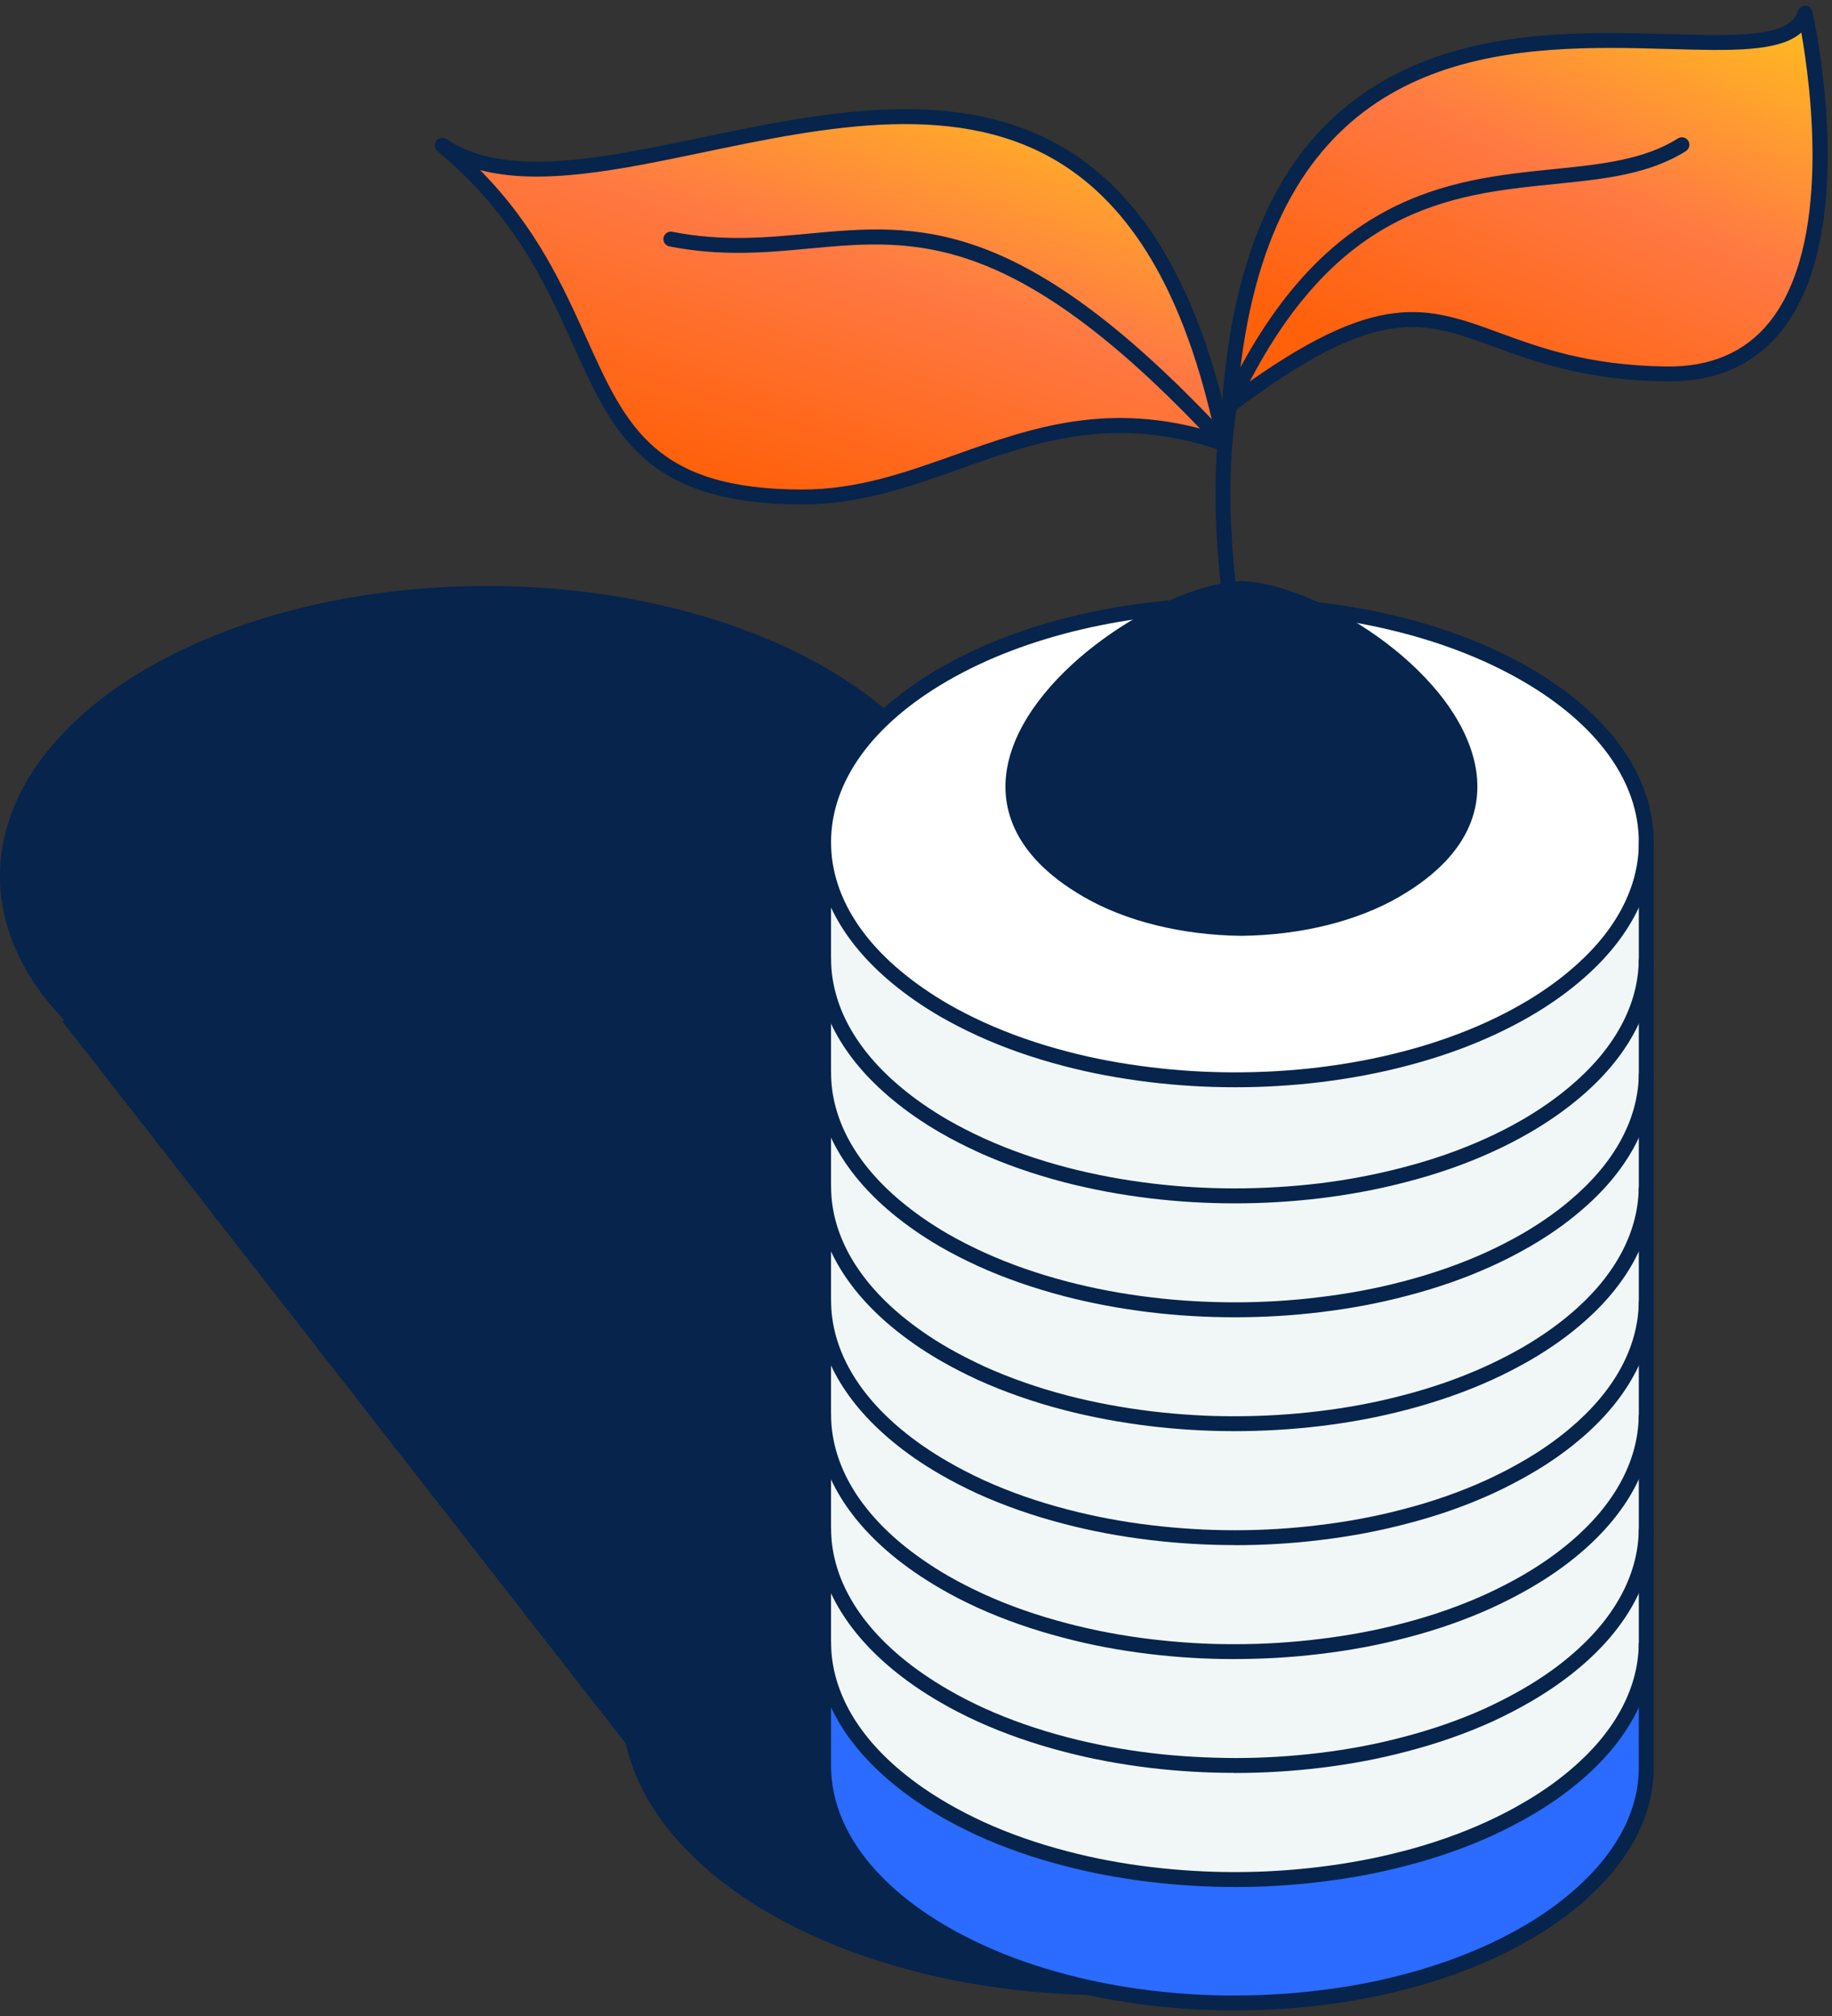 <?xml version="1.0" encoding="UTF-8"?>
<svg xmlns="http://www.w3.org/2000/svg" width="40" height="44" viewBox="0 0 40 44" fill="none">
  <rect x="0" y="0" width="40" height="44" fill="#333333" stroke="none"/>
  <ellipse cx="24.199" cy="37.215" rx="10.629" ry="6.332" fill="#06244C"></ellipse>
  <ellipse cx="10.629" cy="19.121" rx="10.629" ry="6.332" fill="#06244C"></ellipse>
  <path d="M15.833 40.832L1.359 22.288L19.225 15.504L34.151 35.178L15.833 40.832Z" fill="#06244C"></path>
  <path d="M35.945 35.898C35.945 37.529 35.945 38.587 35.945 38.593C35.94 39.599 35.401 40.601 34.373 41.463C34.066 41.721 33.713 41.968 33.316 42.196C33.063 42.343 32.798 42.477 32.525 42.603C31.945 42.868 31.324 43.084 30.675 43.252C30.077 43.411 29.457 43.526 28.824 43.602C28.216 43.676 27.594 43.714 26.974 43.714C26.355 43.716 25.734 43.678 25.124 43.606C24.492 43.53 23.872 43.414 23.274 43.257C22.626 43.09 22.004 42.874 21.424 42.61C21.144 42.484 20.873 42.345 20.616 42.196C20.227 41.97 19.881 41.731 19.576 41.477C18.515 40.594 17.984 39.563 17.984 38.531V35.836C17.984 36.868 18.515 37.899 19.576 38.781C19.881 39.035 20.227 39.275 20.616 39.5C20.873 39.65 21.144 39.788 21.424 39.916C22.004 40.179 22.626 40.394 23.274 40.562C23.872 40.719 24.492 40.834 25.124 40.91C25.734 40.982 26.355 41.02 26.974 41.019C27.594 41.019 28.216 40.981 28.824 40.906C29.457 40.83 30.077 40.715 30.675 40.557C31.324 40.389 31.945 40.173 32.525 39.908C32.798 39.782 33.063 39.647 33.316 39.5C33.713 39.272 34.066 39.025 34.373 38.767C35.401 37.907 35.925 36.903 35.945 35.898Z" fill="#2B6BFF"></path>
  <path d="M35.945 33.408V35.895C35.925 36.901 35.401 37.904 34.373 38.765C34.066 39.023 33.713 39.27 33.316 39.497C33.063 39.645 32.798 39.779 32.525 39.906C31.945 40.17 31.324 40.387 30.675 40.555C30.077 40.713 29.457 40.828 28.824 40.904C28.216 40.979 27.594 41.017 26.974 41.017C26.355 41.018 25.734 40.98 25.124 40.907C24.492 40.831 23.872 40.716 23.274 40.559C22.626 40.391 22.004 40.177 21.424 39.913C21.144 39.785 20.873 39.648 20.616 39.497C20.227 39.273 19.881 39.032 19.576 38.779C18.515 37.897 17.984 36.865 17.984 35.834V33.348C17.984 34.378 18.515 35.41 19.576 36.293C19.881 36.547 20.227 36.787 20.616 37.011C20.873 37.162 21.144 37.3 21.424 37.428C22.004 37.69 22.626 37.905 23.274 38.073C23.872 38.229 24.492 38.345 25.124 38.421C25.734 38.494 26.355 38.532 26.974 38.531C27.594 38.531 28.216 38.492 28.824 38.418C29.457 38.342 30.077 38.226 30.675 38.068C31.324 37.9 31.945 37.683 32.525 37.42C32.798 37.293 33.063 37.159 33.316 37.011C33.713 36.784 34.066 36.537 34.373 36.279C35.401 35.419 35.925 34.415 35.945 33.408Z" fill="#F1F7F7"></path>
  <path d="M35.945 30.925V33.411C35.925 34.418 35.401 35.421 34.373 36.282C34.066 36.539 33.713 36.786 33.316 37.014C33.063 37.161 32.798 37.296 32.525 37.422C31.945 37.686 31.324 37.903 30.675 38.071C30.077 38.229 29.457 38.345 28.824 38.421C28.216 38.494 27.594 38.533 26.974 38.533C26.355 38.533 25.734 38.496 25.124 38.424C24.492 38.348 23.872 38.232 23.274 38.076C22.626 37.908 22.004 37.692 21.424 37.43C21.144 37.302 20.873 37.165 20.616 37.014C20.227 36.79 19.881 36.549 19.576 36.296C18.515 35.412 17.984 34.381 17.984 33.35V30.863C17.984 31.895 18.515 32.926 19.576 33.81C19.881 34.062 20.227 34.303 20.616 34.528C20.873 34.678 21.144 34.815 21.424 34.943C22.004 35.206 22.626 35.421 23.274 35.589C23.872 35.746 24.492 35.861 25.124 35.937C25.734 36.011 26.355 36.048 26.974 36.046C27.594 36.046 28.216 36.008 28.824 35.934C29.457 35.858 30.077 35.743 30.675 35.585C31.324 35.417 31.945 35.2 32.525 34.936C32.798 34.809 33.063 34.674 33.316 34.528C33.713 34.3 34.066 34.053 34.373 33.796C35.401 32.934 35.925 31.932 35.945 30.925Z" fill="#F1F7F7"></path>
  <path d="M35.945 28.437V30.923C35.925 31.929 35.401 32.932 34.373 33.793C34.066 34.051 33.713 34.297 33.316 34.526C33.063 34.672 32.798 34.806 32.525 34.933C31.945 35.198 31.324 35.414 30.675 35.582C30.077 35.74 29.457 35.855 28.824 35.931C28.216 36.006 27.594 36.044 26.974 36.044C26.355 36.046 25.734 36.008 25.124 35.934C24.492 35.859 23.872 35.744 23.274 35.587C22.626 35.419 22.004 35.204 21.424 34.941C21.144 34.813 20.873 34.675 20.616 34.526C20.227 34.3 19.881 34.06 19.576 33.807C18.515 32.924 17.984 31.892 17.984 30.861V28.375C17.984 29.407 18.515 30.438 19.576 31.32C19.881 31.574 20.227 31.814 20.616 32.039C20.873 32.189 21.144 32.327 21.424 32.455C22.004 32.717 22.626 32.933 23.274 33.101C23.872 33.257 24.492 33.373 25.124 33.449C25.734 33.521 26.355 33.559 26.974 33.558C27.594 33.558 28.216 33.52 28.824 33.445C29.457 33.37 30.077 33.254 30.675 33.095C31.324 32.928 31.945 32.712 32.525 32.447C32.798 32.321 33.063 32.186 33.316 32.039C33.713 31.811 34.066 31.564 34.373 31.306C35.401 30.446 35.925 29.442 35.945 28.437Z" fill="#F1F7F7"></path>
  <path d="M35.945 25.952V28.439C35.925 29.445 35.401 30.448 34.373 31.309C34.066 31.567 33.713 31.814 33.316 32.041C33.063 32.189 32.798 32.323 32.525 32.45C31.945 32.714 31.324 32.931 30.675 33.098C30.077 33.256 29.457 33.372 28.824 33.448C28.216 33.523 27.594 33.561 26.974 33.561C26.355 33.562 25.734 33.524 25.124 33.451C24.492 33.375 23.872 33.259 23.274 33.103C22.626 32.935 22.004 32.72 21.424 32.458C21.144 32.33 20.873 32.192 20.616 32.041C20.227 31.817 19.881 31.576 19.576 31.323C18.515 30.441 17.984 29.409 17.984 28.378V25.891C17.984 26.922 18.515 27.954 19.576 28.837C19.881 29.09 20.227 29.332 20.616 29.557C20.873 29.705 21.144 29.843 21.424 29.972C22.004 30.234 22.626 30.45 23.274 30.619C23.872 30.773 24.492 30.888 25.124 30.965C25.734 31.038 26.355 31.076 26.974 31.074C27.594 31.074 28.216 31.036 28.824 30.962C29.457 30.886 30.077 30.77 30.675 30.612C31.324 30.444 31.945 30.227 32.525 29.963C32.798 29.838 33.063 29.703 33.316 29.557C33.713 29.327 34.066 29.081 34.373 28.823C35.401 27.962 35.925 26.959 35.945 25.952Z" fill="#F1F7F7"></path>
  <path d="M35.945 23.464V25.95C35.925 26.957 35.401 27.96 34.373 28.82C34.066 29.078 33.713 29.324 33.316 29.554C33.063 29.7 32.798 29.836 32.525 29.96C31.945 30.225 31.324 30.442 30.675 30.61C30.077 30.768 29.457 30.884 28.824 30.96C28.216 31.033 27.594 31.071 26.974 31.071C26.355 31.073 25.734 31.035 25.124 30.963C24.492 30.886 23.872 30.771 23.274 30.616C22.626 30.447 22.004 30.231 21.424 29.969C21.144 29.84 20.873 29.703 20.616 29.554C20.227 29.33 19.881 29.087 19.576 28.835C18.515 27.951 17.984 26.92 17.984 25.888V23.402C17.984 24.434 18.515 25.466 19.576 26.348C19.881 26.601 20.227 26.843 20.616 27.068C20.873 27.217 21.144 27.354 21.424 27.482C22.004 27.746 22.626 27.96 23.274 28.129C23.872 28.285 24.492 28.4 25.124 28.476C25.734 28.551 26.355 28.587 26.974 28.585C27.594 28.585 28.216 28.547 28.824 28.473C29.457 28.397 30.077 28.282 30.675 28.124C31.324 27.956 31.945 27.739 32.525 27.475C32.798 27.35 33.063 27.213 33.316 27.068C33.713 26.839 34.066 26.591 34.373 26.334C35.401 25.473 35.925 24.47 35.945 23.464Z" fill="#F1F7F7"></path>
  <path d="M35.945 20.976V23.463C35.925 24.468 35.401 25.472 34.373 26.332C34.066 26.59 33.713 26.837 33.316 27.067C33.063 27.212 32.798 27.349 32.525 27.473C31.945 27.738 31.324 27.954 30.675 28.122C30.077 28.281 29.457 28.395 28.824 28.471C28.216 28.546 27.594 28.584 26.974 28.584C26.355 28.585 25.734 28.549 25.124 28.475C24.492 28.399 23.872 28.284 23.274 28.128C22.626 27.959 22.004 27.744 21.424 27.481C21.144 27.353 20.873 27.215 20.616 27.067C20.227 26.842 19.881 26.6 19.576 26.346C18.515 25.464 17.984 24.433 17.984 23.401V20.914C17.984 21.946 18.515 22.977 19.576 23.859C19.881 24.113 20.227 24.355 20.616 24.58C20.873 24.729 21.144 24.866 21.424 24.994C22.004 25.257 22.626 25.472 23.274 25.641C23.872 25.796 24.492 25.912 25.124 25.988C25.734 26.062 26.355 26.098 26.974 26.098C27.594 26.098 28.216 26.059 28.824 25.987C29.457 25.909 30.077 25.793 30.675 25.634C31.324 25.468 31.945 25.251 32.525 24.986C32.798 24.862 33.063 24.725 33.316 24.58C33.713 24.35 34.066 24.103 34.373 23.845C35.401 22.985 35.925 21.981 35.945 20.976Z" fill="#F1F7F7"></path>
  <path d="M35.945 18.445V20.979C35.925 21.985 35.401 22.988 34.373 23.849C34.066 24.107 33.713 24.354 33.316 24.583C33.063 24.729 32.798 24.865 32.525 24.99C31.945 25.254 31.324 25.471 30.675 25.638C30.077 25.796 29.457 25.912 28.824 25.99C28.216 26.062 27.594 26.102 26.974 26.102C26.355 26.102 25.734 26.066 25.124 25.991C24.492 25.915 23.872 25.799 23.274 25.644C22.626 25.475 22.004 25.261 21.424 24.997C21.144 24.869 20.873 24.732 20.616 24.583C20.227 24.358 19.881 24.116 19.576 23.863C18.515 22.981 17.984 21.949 17.984 20.917V18.383C17.984 19.414 18.515 20.446 19.576 21.328C19.881 21.582 20.227 21.823 20.616 22.049C20.873 22.197 21.144 22.335 21.424 22.463C22.004 22.726 22.626 22.941 23.274 23.11C23.872 23.267 24.492 23.381 25.124 23.456C25.734 23.531 26.355 23.567 26.974 23.567C27.594 23.567 28.216 23.529 28.824 23.455C29.457 23.377 30.077 23.262 30.675 23.104C31.324 22.936 31.945 22.72 32.525 22.455C32.798 22.331 33.063 22.194 33.316 22.049C33.713 21.819 34.066 21.572 34.373 21.314C35.401 20.454 35.925 19.45 35.945 18.445Z" fill="#F1F7F7"></path>
  <path d="M35.945 18.378C35.945 18.378 35.945 18.4 35.945 18.443C35.934 19.449 35.401 20.452 34.373 21.313C34.066 21.57 33.713 21.817 33.316 22.047C33.063 22.192 32.798 22.329 32.525 22.454C31.945 22.718 31.324 22.935 30.675 23.103C30.077 23.261 29.457 23.376 28.824 23.454C28.216 23.527 27.594 23.565 26.974 23.565C26.355 23.565 25.734 23.53 25.124 23.455C24.492 23.379 23.872 23.265 23.274 23.108C22.626 22.939 22.004 22.724 21.424 22.461C21.144 22.333 20.873 22.196 20.616 22.047C20.227 21.822 19.881 21.58 19.576 21.327C18.515 20.445 17.984 19.413 17.984 18.381C17.984 17.054 18.861 15.726 20.614 14.714C24.122 12.689 29.807 12.689 33.316 14.714C35.067 15.726 35.945 17.053 35.945 18.378Z" fill="white"></path>
  <path d="M26.973 23.73C26.337 23.73 25.707 23.692 25.103 23.618C24.448 23.539 23.818 23.421 23.231 23.267C22.559 23.092 21.927 22.871 21.355 22.61C21.062 22.476 20.785 22.334 20.533 22.189C20.146 21.965 19.788 21.716 19.471 21.452C18.391 20.555 17.82 19.493 17.82 18.382C17.82 16.936 18.784 15.583 20.532 14.574C24.077 12.527 29.849 12.527 33.396 14.574C35.144 15.584 36.106 16.936 36.106 18.379C36.106 18.39 36.105 18.401 36.103 18.412C36.105 18.423 36.106 18.435 36.106 18.447C36.084 19.53 35.52 20.564 34.475 21.438C34.158 21.706 33.794 21.958 33.396 22.189C33.132 22.341 32.861 22.479 32.591 22.603C32.009 22.869 31.378 23.09 30.714 23.262C30.131 23.416 29.5 23.536 28.842 23.617C28.225 23.692 27.596 23.73 26.973 23.73ZM26.963 13.361C24.692 13.361 22.423 13.859 20.694 14.857C19.05 15.806 18.145 17.058 18.145 18.383C18.145 19.394 18.675 20.37 19.679 21.204C19.982 21.456 20.325 21.694 20.695 21.909C20.939 22.049 21.206 22.187 21.49 22.316C22.046 22.568 22.659 22.783 23.313 22.953C23.887 23.104 24.501 23.218 25.142 23.295C26.314 23.439 27.582 23.443 28.803 23.295C29.447 23.216 30.062 23.099 30.633 22.949C31.278 22.782 31.892 22.566 32.456 22.309C32.718 22.19 32.979 22.056 33.234 21.909C33.616 21.688 33.964 21.447 34.267 21.191C35.238 20.379 35.762 19.429 35.782 18.443C35.782 18.433 35.783 18.423 35.785 18.414C35.783 18.403 35.782 18.392 35.782 18.381C35.782 17.059 34.877 15.807 33.234 14.858C31.506 13.86 29.235 13.362 26.964 13.362L26.963 13.361Z" fill="#06244C"></path>
  <path d="M26.972 26.264C26.336 26.264 25.706 26.226 25.102 26.153C24.462 26.076 23.832 25.957 23.231 25.802C22.559 25.626 21.927 25.405 21.355 25.145C21.063 25.01 20.786 24.87 20.533 24.723C20.146 24.499 19.788 24.252 19.471 23.986C18.391 23.089 17.82 22.027 17.82 20.916C17.82 20.826 17.893 20.754 17.983 20.754C18.073 20.754 18.145 20.826 18.145 20.916C18.145 21.927 18.675 22.903 19.679 23.737C19.982 23.991 20.325 24.227 20.695 24.442C20.939 24.581 21.207 24.719 21.49 24.848C22.046 25.1 22.659 25.315 23.313 25.485C23.901 25.637 24.516 25.753 25.142 25.828C26.304 25.971 27.553 25.976 28.803 25.828C29.441 25.75 30.056 25.631 30.631 25.48C31.276 25.314 31.89 25.099 32.455 24.841C32.718 24.722 32.979 24.588 33.233 24.442C33.615 24.221 33.962 23.979 34.266 23.723C35.237 22.911 35.761 21.961 35.781 20.975C35.783 20.885 35.86 20.811 35.947 20.816C36.037 20.818 36.108 20.892 36.106 20.982C36.084 22.064 35.52 23.098 34.475 23.972C34.157 24.24 33.794 24.492 33.396 24.723C33.133 24.874 32.862 25.014 32.591 25.137C32.008 25.404 31.376 25.625 30.714 25.795C30.125 25.951 29.495 26.07 28.842 26.151C28.215 26.226 27.586 26.264 26.973 26.264H26.972Z" fill="#06244C"></path>
  <path d="M26.946 28.75C26.322 28.75 25.701 28.713 25.103 28.64C24.456 28.562 23.826 28.444 23.231 28.289C22.559 28.113 21.928 27.893 21.355 27.633C21.063 27.499 20.786 27.358 20.533 27.212C20.145 26.987 19.788 26.739 19.471 26.475C18.391 25.577 17.82 24.515 17.82 23.405C17.82 23.315 17.893 23.242 17.983 23.242C18.073 23.242 18.145 23.315 18.145 23.405C18.145 24.416 18.675 25.391 19.679 26.225C19.982 26.478 20.325 26.715 20.695 26.93C20.939 27.07 21.207 27.207 21.49 27.336C22.046 27.589 22.659 27.803 23.313 27.973C23.893 28.125 24.509 28.24 25.142 28.316C25.736 28.388 26.356 28.424 26.973 28.424C27.586 28.424 28.202 28.386 28.803 28.312C29.442 28.236 30.057 28.12 30.633 27.968C31.278 27.801 31.892 27.585 32.456 27.329C32.718 27.209 32.979 27.075 33.234 26.929C33.616 26.708 33.964 26.466 34.267 26.21C35.238 25.398 35.762 24.448 35.782 23.462C35.784 23.372 35.861 23.3 35.948 23.303C36.038 23.305 36.109 23.379 36.107 23.469C36.086 24.551 35.521 25.586 34.476 26.459C34.159 26.727 33.795 26.98 33.397 27.21C33.133 27.362 32.862 27.501 32.592 27.624C32.01 27.89 31.379 28.111 30.715 28.283C30.125 28.439 29.496 28.558 28.842 28.637C28.229 28.712 27.599 28.75 26.973 28.75H26.946Z" fill="#06244C"></path>
  <path d="M26.923 31.235C26.326 31.235 25.714 31.198 25.103 31.125C24.456 31.046 23.826 30.928 23.231 30.774C22.565 30.601 21.933 30.38 21.355 30.119C21.053 29.979 20.784 29.841 20.533 29.696C20.151 29.476 19.794 29.229 19.471 28.96C18.39 28.061 17.82 26.999 17.82 25.889C17.82 25.799 17.893 25.727 17.983 25.727C18.073 25.727 18.145 25.799 18.145 25.889C18.145 26.9 18.675 27.875 19.679 28.711C19.988 28.967 20.33 29.204 20.695 29.414C20.939 29.554 21.199 29.687 21.491 29.823C22.051 30.076 22.664 30.291 23.313 30.46C23.894 30.61 24.51 30.725 25.142 30.802C25.756 30.875 26.372 30.913 26.972 30.91C27.582 30.91 28.198 30.873 28.802 30.799C29.435 30.723 30.051 30.607 30.631 30.453C31.277 30.287 31.891 30.071 32.455 29.813C32.725 29.689 32.987 29.555 33.232 29.414C33.616 29.192 33.964 28.95 34.265 28.697C35.236 27.885 35.759 26.934 35.78 25.948C35.782 25.858 35.859 25.788 35.946 25.788C36.036 25.791 36.107 25.864 36.105 25.954C36.083 27.038 35.519 28.072 34.474 28.946C34.159 29.212 33.796 29.464 33.395 29.696C33.14 29.842 32.869 29.982 32.59 30.11C32.008 30.375 31.377 30.596 30.713 30.769C30.119 30.926 29.488 31.045 28.84 31.123C28.206 31.2 27.565 31.236 26.922 31.236L26.923 31.235Z" fill="#06244C"></path>
  <path d="M26.947 33.722C26.34 33.722 25.719 33.685 25.103 33.611C24.461 33.534 23.831 33.416 23.231 33.259C22.567 33.087 21.936 32.867 21.355 32.605C21.053 32.466 20.783 32.327 20.532 32.181C20.144 31.958 19.786 31.711 19.471 31.447C18.391 30.55 17.82 29.488 17.82 28.377C17.82 28.287 17.893 28.215 17.983 28.215C18.073 28.215 18.145 28.287 18.145 28.377C18.145 29.388 18.675 30.364 19.679 31.198C19.981 31.45 20.323 31.686 20.695 31.9C20.938 32.042 21.198 32.175 21.49 32.31C22.052 32.565 22.666 32.779 23.312 32.946C23.899 33.099 24.514 33.215 25.14 33.289C25.745 33.361 26.353 33.398 26.947 33.398H26.972C27.584 33.398 28.2 33.36 28.802 33.286C29.435 33.21 30.051 33.094 30.631 32.941C31.276 32.775 31.889 32.56 32.455 32.302C32.745 32.168 32.998 32.037 33.232 31.901C33.612 31.684 33.959 31.443 34.266 31.185C35.237 30.372 35.761 29.423 35.781 28.437C35.783 28.347 35.86 28.276 35.947 28.278C36.037 28.28 36.108 28.354 36.106 28.444C36.084 29.526 35.52 30.561 34.475 31.434C34.154 31.704 33.79 31.957 33.395 32.183C33.153 32.323 32.891 32.459 32.592 32.598C32.007 32.865 31.376 33.086 30.714 33.256C30.12 33.413 29.489 33.532 28.842 33.61C28.228 33.686 27.598 33.724 26.973 33.724H26.948L26.947 33.722Z" fill="#06244C"></path>
  <path d="M26.92 36.21C26.322 36.21 25.709 36.173 25.102 36.1C24.451 36.022 23.822 35.904 23.23 35.747C22.56 35.574 21.93 35.353 21.354 35.093C21.058 34.958 20.782 34.816 20.532 34.67C20.144 34.445 19.786 34.199 19.471 33.937C18.39 33.037 17.82 31.975 17.82 30.866C17.82 30.776 17.893 30.703 17.983 30.703C18.073 30.703 18.145 30.776 18.145 30.866C18.145 31.877 18.675 32.852 19.679 33.688C19.981 33.938 20.323 34.174 20.695 34.39C20.937 34.529 21.205 34.667 21.49 34.797C22.048 35.051 22.661 35.264 23.312 35.433C23.891 35.585 24.506 35.701 25.14 35.777C25.754 35.85 26.369 35.888 26.972 35.885C27.585 35.885 28.201 35.847 28.802 35.773C29.441 35.697 30.056 35.581 30.631 35.429C31.277 35.262 31.891 35.046 32.455 34.789C32.741 34.656 32.996 34.525 33.232 34.389C33.616 34.167 33.963 33.927 34.265 33.672C35.236 32.86 35.759 31.908 35.78 30.923C35.782 30.833 35.859 30.764 35.946 30.764C36.036 30.766 36.107 30.84 36.105 30.93C36.083 32.012 35.519 33.046 34.474 33.922C34.158 34.188 33.795 34.44 33.395 34.67C33.15 34.811 32.888 34.947 32.591 35.084C32.008 35.35 31.377 35.572 30.713 35.743C30.123 35.899 29.494 36.018 28.84 36.096C28.209 36.174 27.564 36.21 26.92 36.21Z" fill="#06244C"></path>
  <path d="M26.947 38.694C26.34 38.694 25.719 38.658 25.103 38.584C24.461 38.507 23.831 38.389 23.231 38.232C22.566 38.059 21.935 37.84 21.355 37.577C21.052 37.439 20.782 37.3 20.532 37.154C20.144 36.93 19.786 36.683 19.471 36.42C18.391 35.522 17.82 34.46 17.82 33.35C17.82 33.26 17.893 33.188 17.983 33.188C18.073 33.188 18.145 33.26 18.145 33.35C18.145 34.36 18.675 35.335 19.679 36.171C19.981 36.422 20.323 36.658 20.695 36.873C20.937 37.014 21.197 37.148 21.49 37.283C22.052 37.537 22.665 37.751 23.312 37.919C23.899 38.072 24.513 38.187 25.14 38.262C25.753 38.335 26.365 38.367 26.972 38.37C27.576 38.37 28.192 38.333 28.802 38.259C29.436 38.183 30.051 38.067 30.631 37.913C31.276 37.746 31.89 37.532 32.455 37.274C32.744 37.139 32.998 37.008 33.232 36.873C33.612 36.655 33.959 36.415 34.266 36.157C35.237 35.345 35.761 34.394 35.781 33.407C35.783 33.318 35.86 33.247 35.947 33.248C36.037 33.25 36.108 33.324 36.106 33.414C36.084 34.498 35.52 35.532 34.475 36.406C34.154 36.676 33.79 36.928 33.395 37.155C33.153 37.294 32.891 37.431 32.592 37.57C32.007 37.835 31.376 38.056 30.714 38.227C30.12 38.385 29.489 38.504 28.841 38.582C28.218 38.658 27.588 38.696 26.972 38.696H26.947V38.694Z" fill="#06244C"></path>
  <path d="M26.947 41.184C26.34 41.184 25.719 41.147 25.103 41.073C24.452 40.995 23.823 40.877 23.231 40.721C22.561 40.548 21.93 40.327 21.355 40.066C21.053 39.927 20.784 39.789 20.532 39.642C20.144 39.419 19.786 39.172 19.471 38.908C18.391 38.011 17.82 36.949 17.82 35.838C17.82 35.748 17.893 35.676 17.983 35.676C18.073 35.676 18.145 35.748 18.145 35.838C18.145 36.849 18.675 37.825 19.679 38.659C19.981 38.91 20.323 39.147 20.695 39.361C20.938 39.503 21.198 39.636 21.49 39.771C22.047 40.024 22.66 40.238 23.312 40.407C23.891 40.559 24.506 40.675 25.14 40.75C25.745 40.822 26.353 40.859 26.947 40.859H26.972C27.584 40.859 28.2 40.821 28.802 40.747C29.441 40.67 30.055 40.554 30.631 40.403C31.277 40.236 31.891 40.02 32.455 39.763C32.745 39.629 32.999 39.498 33.232 39.362C33.612 39.145 33.959 38.904 34.266 38.646C35.237 37.833 35.761 36.884 35.781 35.898C35.783 35.808 35.86 35.74 35.947 35.739C36.037 35.741 36.108 35.815 36.106 35.904C36.084 36.987 35.52 38.022 34.475 38.895C34.154 39.165 33.79 39.418 33.395 39.644C33.154 39.784 32.892 39.919 32.592 40.059C32.009 40.325 31.377 40.547 30.714 40.718C30.124 40.874 29.494 40.993 28.841 41.071C28.227 41.147 27.597 41.185 26.972 41.185H26.947V41.184Z" fill="#06244C"></path>
  <path d="M26.921 43.878C26.326 43.878 25.714 43.841 25.103 43.769C24.458 43.692 23.828 43.573 23.231 43.416C22.566 43.244 21.934 43.023 21.355 42.759C21.072 42.631 20.795 42.489 20.533 42.337C20.14 42.11 19.783 41.863 19.471 41.602C18.391 40.704 17.82 39.642 17.82 38.532V18.384C17.82 18.294 17.893 18.221 17.983 18.221C18.073 18.221 18.145 18.294 18.145 18.384V38.532C18.145 39.542 18.675 40.518 19.679 41.353C19.977 41.602 20.319 41.838 20.695 42.056C20.948 42.202 21.215 42.338 21.488 42.462C22.051 42.719 22.664 42.932 23.312 43.1C23.896 43.254 24.512 43.37 25.142 43.445C25.757 43.518 26.373 43.557 26.973 43.552C27.584 43.552 28.2 43.515 28.803 43.441C29.436 43.366 30.052 43.25 30.633 43.096C31.278 42.929 31.892 42.713 32.456 42.456C32.741 42.325 32.996 42.194 33.233 42.057C33.613 41.839 33.961 41.598 34.267 41.34C35.253 40.514 35.777 39.563 35.782 38.593C35.782 38.534 35.782 18.583 35.782 18.381C35.782 18.291 35.855 18.219 35.945 18.219C36.035 18.219 36.107 18.291 36.107 18.381V38.598C36.102 39.664 35.538 40.699 34.476 41.59C34.156 41.859 33.791 42.112 33.396 42.338C33.151 42.481 32.888 42.617 32.592 42.752C32.01 43.018 31.378 43.24 30.715 43.411C30.12 43.568 29.49 43.688 28.842 43.766C28.208 43.842 27.566 43.878 26.922 43.878H26.921Z" fill="#06244C"></path>
  <path d="M26.844 8.849C27.672 -2.96 38.723 2.565 39.413 0.285C39.413 0.285 41.209 8.228 36.375 8.159C31.539 8.09 31.816 5.12 26.844 8.849Z" fill="url(#paint0_linear_8276_24399)"></path>
  <path d="M26.827 12.868C26.923 12.853 27.016 12.844 27.106 12.84C29.539 12.951 34.739 16.966 30.467 19.433C29.537 19.97 28.326 20.245 27.106 20.261C25.888 20.245 24.677 19.97 23.747 19.433C19.632 17.057 24.306 13.255 26.827 12.868Z" fill="#06244C"></path>
  <path d="M26.742 9.687C22.815 8.333 20.68 10.847 17.524 10.847C11.907 10.847 13.884 6.695 9.656 3.171C13.624 5.833 24.094 -3.199 26.742 9.687Z" fill="url(#paint1_linear_8276_24399)"></path>
  <path d="M27.104 20.425H27.102C25.805 20.409 24.584 20.108 23.664 19.576C22.021 18.628 21.849 17.509 21.994 16.738C22.363 14.772 25.121 12.968 26.8 12.71C26.898 12.695 26.998 12.685 27.097 12.68C27.102 12.68 27.106 12.68 27.112 12.68C28.757 12.755 31.686 14.54 32.187 16.598C32.385 17.41 32.26 18.585 30.546 19.576C29.626 20.108 28.405 20.409 27.106 20.425H27.104ZM27.104 13.005C27.02 13.009 26.934 13.018 26.85 13.031C25.299 13.269 22.652 14.993 22.313 16.797C22.131 17.77 22.64 18.609 23.826 19.294C24.698 19.798 25.862 20.084 27.104 20.1C28.347 20.084 29.511 19.798 30.383 19.294C31.62 18.58 32.12 17.699 31.87 16.675C31.41 14.785 28.619 13.079 27.104 13.005Z" fill="#06244C"></path>
  <path d="M26.843 9.013C26.816 9.013 26.79 9.007 26.765 8.994C26.708 8.963 26.676 8.903 26.68 8.84C26.938 5.163 28.175 2.803 30.463 1.624C32.39 0.631 34.648 0.694 36.463 0.745C37.926 0.786 39.082 0.819 39.257 0.24C39.279 0.17 39.342 0.123 39.419 0.125C39.492 0.127 39.555 0.179 39.571 0.252C39.616 0.448 40.637 5.076 38.879 7.243C38.285 7.976 37.446 8.34 36.371 8.324C34.621 8.299 33.516 7.895 32.627 7.57C31.032 6.987 30.07 6.633 26.94 8.982C26.911 9.003 26.877 9.014 26.843 9.014V9.013ZM35.161 1.046C31.798 1.046 27.646 1.729 27.033 8.508C30.082 6.292 31.149 6.682 32.74 7.264C33.65 7.597 34.682 7.974 36.377 7.999C37.342 8.014 38.099 7.69 38.627 7.039C40.002 5.344 39.535 1.874 39.33 0.711C38.851 1.137 37.805 1.108 36.455 1.07C36.045 1.058 35.609 1.046 35.161 1.046Z" fill="#06244C"></path>
  <path d="M17.522 11.009C14.085 11.009 13.391 9.472 12.513 7.527C11.916 6.204 11.24 4.705 9.551 3.296C9.485 3.241 9.473 3.144 9.525 3.074C9.577 3.005 9.673 2.989 9.746 3.036C11.028 3.897 13.108 3.462 15.311 3.003C18.01 2.44 21.068 1.802 23.438 3.359C25.125 4.468 26.258 6.527 26.9 9.654C26.912 9.712 26.892 9.77 26.848 9.809C26.804 9.848 26.743 9.86 26.688 9.841C24.345 9.032 22.628 9.642 20.968 10.232C19.893 10.614 18.78 11.009 17.522 11.009ZM10.483 3.712C11.714 4.963 12.291 6.243 12.81 7.393C13.672 9.303 14.295 10.684 17.522 10.684C18.724 10.684 19.761 10.315 20.86 9.925C22.509 9.339 24.213 8.734 26.524 9.445C25.891 6.56 24.822 4.656 23.26 3.63C21.002 2.147 18.014 2.771 15.379 3.32C13.559 3.7 11.821 4.063 10.484 3.712H10.483Z" fill="#06244C"></path>
  <path d="M26.739 9.851C26.696 9.851 26.652 9.833 26.62 9.799C22.183 5.004 19.992 5.208 17.674 5.424C16.734 5.512 15.762 5.602 14.615 5.378C14.528 5.36 14.47 5.275 14.488 5.187C14.505 5.099 14.589 5.042 14.678 5.059C15.779 5.275 16.727 5.186 17.644 5.1C20.044 4.876 22.313 4.664 26.86 9.578C26.92 9.644 26.917 9.747 26.851 9.807C26.82 9.837 26.781 9.851 26.741 9.851H26.739Z" fill="#06244C"></path>
  <path d="M26.829 13.032C26.748 13.032 26.677 12.97 26.667 12.888C26.544 11.798 26.446 10.207 26.687 8.823C26.689 8.809 26.693 8.795 26.7 8.782C28.831 4.206 31.651 3.921 33.917 3.692C34.932 3.589 35.893 3.493 36.637 3.021C36.713 2.974 36.814 2.995 36.861 3.072C36.909 3.148 36.886 3.249 36.81 3.297C36.001 3.809 35.004 3.91 33.95 4.016C31.655 4.248 29.056 4.51 27.004 8.9C26.776 10.241 26.87 11.787 26.991 12.851C27.001 12.94 26.937 13.021 26.848 13.031C26.842 13.031 26.836 13.031 26.83 13.031L26.829 13.032Z" fill="#06244C"></path>
  <path d="M27.105 14.829C27.03 14.829 26.963 14.777 26.947 14.701C26.945 14.693 26.783 13.938 26.665 12.888C26.655 12.799 26.719 12.718 26.808 12.708C26.898 12.698 26.978 12.762 26.988 12.851C27.105 13.885 27.263 14.624 27.265 14.632C27.284 14.719 27.229 14.806 27.141 14.824C27.129 14.826 27.118 14.828 27.106 14.828L27.105 14.829Z" fill="#06244C"></path>
  <defs>
    <linearGradient id="paint0_linear_8276_24399" x1="42.182" y1="-2.284" x2="36.416" y2="10.632" gradientUnits="userSpaceOnUse">
      <stop stop-color="#FFEA08"></stop>
      <stop offset="0.625" stop-color="#FF7943"></stop>
      <stop offset="1" stop-color="#FF610B"></stop>
    </linearGradient>
    <linearGradient id="paint1_linear_8276_24399" x1="29.979" y1="0.052" x2="25.545" y2="13.623" gradientUnits="userSpaceOnUse">
      <stop stop-color="#FFEA08"></stop>
      <stop offset="0.625" stop-color="#FF7943"></stop>
      <stop offset="1" stop-color="#FF610B"></stop>
    </linearGradient>
  </defs>
</svg>
